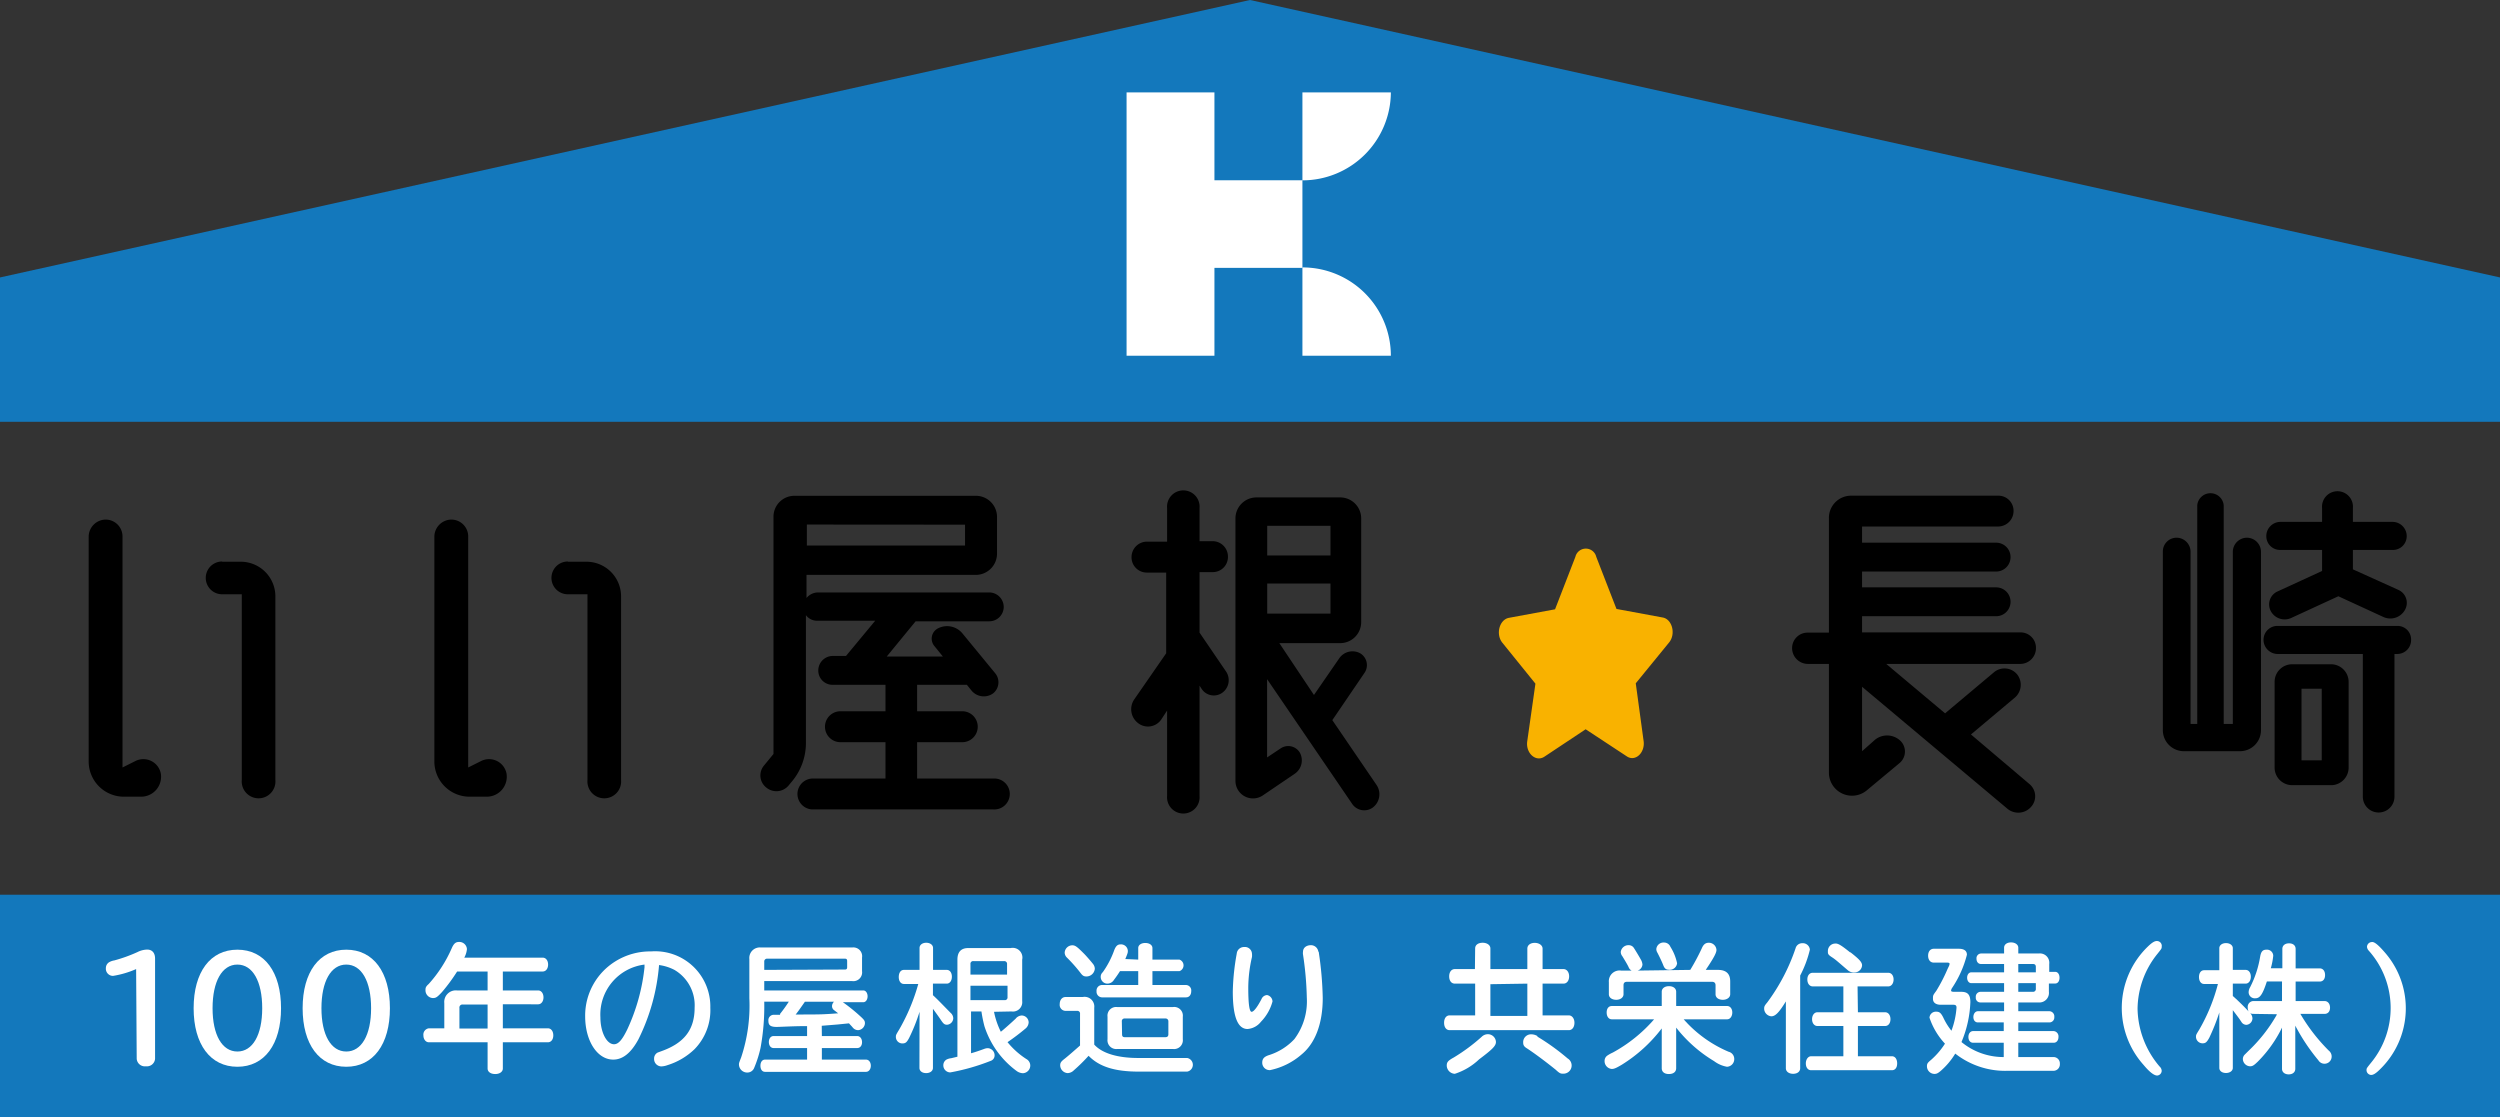 <svg xmlns="http://www.w3.org/2000/svg" width="216.52" height="96.75" viewBox="0 0 216.52 96.75">
  <rect x="0" y="0" width="216.52" height="96.75" fill="#333333" stroke="none"/>
  <g id="ac31adc5-e0fb-4ee9-a703-84861c6b774b" data-name="レイヤー 2">
    <g id="a8f09b13-7c08-46cb-ab3e-c030cf16c3f4" data-name="作業レイヤー">
      <g>
        <g>
          <path d="M13.93,67a1.73,1.73,0,0,1-1.71,2H10.68a3.05,3.05,0,0,1-3-3V46.47A1.49,1.49,0,0,1,9.14,45a1.46,1.46,0,0,1,1.47,1.47v20l1.1-.55A1.54,1.54,0,0,1,13.93,67Zm5.31-18.35h1.61a3,3,0,0,1,3,3V67.56a1.46,1.46,0,1,1-2.91,0V51.47H19.24a1.42,1.42,0,0,1,0-2.84Z"/>
          <path d="M43.87,67a1.73,1.73,0,0,1-1.71,2H40.62a3.05,3.05,0,0,1-3-3V46.47A1.49,1.49,0,0,1,39.08,45a1.46,1.46,0,0,1,1.47,1.47v20l1.1-.55A1.54,1.54,0,0,1,43.87,67Zm5.31-18.35h1.61a3,3,0,0,1,3,3V67.56a1.46,1.46,0,1,1-2.91,0V51.47H49.18a1.42,1.42,0,0,1,0-2.84Z"/>
          <path d="M86,67.43a1.34,1.34,0,1,1,0,2.67H70.29a1.34,1.34,0,0,1,0-2.67h6.4V64.28h-3.9a1.34,1.34,0,0,1,0-2.68h3.9V59.31H72.11a1.23,1.23,0,0,1-1.24-1.23,1.26,1.26,0,0,1,1.24-1.27h1.16l2.53-3.05h-5a1.2,1.2,0,0,1-1-.48v11.1a5.2,5.2,0,0,1-1.17,3.25l-.34.41a1.37,1.37,0,0,1-1.92.17,1.33,1.33,0,0,1-.2-1.91l.82-1V44.76a1.81,1.81,0,0,1,1.81-1.82H84.5a1.83,1.83,0,0,1,1.85,1.82v3.18a1.84,1.84,0,0,1-1.85,1.85H69.85v2a1.31,1.31,0,0,1,1-.48H85.67a1.26,1.26,0,0,1,1.26,1.27,1.25,1.25,0,0,1-1.26,1.23H79.3l-2.5,3.05h4.86l-.72-.89a1,1,0,0,1,.34-1.57,1.72,1.72,0,0,1,2.06.44l2.87,3.49A1.23,1.23,0,0,1,86,60.06a1.38,1.38,0,0,1-1.85-.24l-.41-.51H79.43V61.6h3.91a1.34,1.34,0,0,1,0,2.68H79.43v3.15Zm-16.12-22v1.82H83.58V45.44Z"/>
          <path d="M103.89,54.79l2.29,3.36a1.34,1.34,0,0,1-.31,1.84,1.26,1.26,0,0,1-1.78-.3l-.2-.31v9.55a1.41,1.41,0,1,1-2.81,0V61.54l-.51.78a1.39,1.39,0,0,1-2,.31,1.51,1.51,0,0,1-.34-2.05l2.77-4a0,0,0,0,1,0,0V49.59H99.33A1.32,1.32,0,0,1,98,48.25a1.34,1.34,0,0,1,1.33-1.34h1.75V44a1.41,1.41,0,1,1,2.81,0v2.87h1.16a1.33,1.33,0,0,1,1.3,1.34,1.31,1.31,0,0,1-1.3,1.34h-1.16ZM119.23,68a1.44,1.44,0,0,1-.31,1.92,1.26,1.26,0,0,1-1.82-.31l-7.36-10.79v6.78l1.17-.78a1.17,1.17,0,0,1,1.67.37,1.4,1.4,0,0,1-.44,1.82l-2.77,1.88A1.52,1.52,0,0,1,107,67.66V44.89a1.82,1.82,0,0,1,1.82-1.81h7.26a1.82,1.82,0,0,1,1.81,1.81v9a1.82,1.82,0,0,1-1.81,1.81H110.8l3,4.49L116,57a1.39,1.39,0,0,1,1.82-.41,1.19,1.19,0,0,1,.34,1.71l-2.77,4.07Zm-4-22.46h-5.48v2.57h5.48Zm-5.48,7.6h5.48v-2.6h-5.48Z"/>
          <path d="M144,53.48c.82.14,1.16,1.42.56,2.16l-2.89,3.54.68,5c.14,1-.71,1.82-1.45,1.33l-3.57-2.35-3.58,2.38c-.74.48-1.62-.31-1.48-1.33l.71-5-2.86-3.54c-.6-.74-.26-2,.56-2.16l4-.74,1.76-4.54a.93.93,0,0,1,1.81,0L140,52.74Z" style="fill: #f9b200"/>
          <path d="M175.76,67.9a1.37,1.37,0,0,1,.13,2,1.47,1.47,0,0,1-2,.17L161.27,59.48v5.58l1.13-1a1.67,1.67,0,0,1,2.16.07,1.3,1.3,0,0,1,0,1.92l-2.88,2.4A2,2,0,0,1,158.4,67V57.5h-1.85a1.37,1.37,0,0,1-1.34-1.37,1.34,1.34,0,0,1,1.34-1.34h1.85V44.93a1.92,1.92,0,0,1,1.95-2h12.7a1.31,1.31,0,0,1,1.34,1.33,1.34,1.34,0,0,1-1.34,1.34H161.27V47h11.61a1.25,1.25,0,1,1,0,2.5H161.27v1.37h11.61a1.25,1.25,0,1,1,0,2.5H161.27v1.4H175a1.33,1.33,0,0,1,1.33,1.34A1.36,1.36,0,0,1,175,57.5H163.36l5.1,4.28,4.25-3.57a1.42,1.42,0,0,1,2,.21,1.46,1.46,0,0,1-.21,2l-3.8,3.19Z"/>
          <path d="M194.62,46.57a1.23,1.23,0,0,1,1.2,1.24V63.25A1.82,1.82,0,0,1,194,65.06h-4.87a1.82,1.82,0,0,1-1.81-1.81V47.77a1.19,1.19,0,0,1,1.2-1.2,1.22,1.22,0,0,1,1.2,1.2V62.7h.58V43.76a1.15,1.15,0,0,1,2.29,0V62.7h.79V47.81A1.23,1.23,0,0,1,194.62,46.57Zm13,7.64a1.17,1.17,0,0,1,1.2,1.2,1.2,1.2,0,0,1-1.2,1.23h-.24V69a1.37,1.37,0,0,1-2.74,0V56.64h-7.36a1.23,1.23,0,0,1-1.24-1.23,1.2,1.2,0,0,1,1.24-1.2Zm-10.14-6.58a1.19,1.19,0,0,1-1.2-1.19,1.23,1.23,0,0,1,1.2-1.24h3.63V44a1.34,1.34,0,1,1,2.67,0V45.2h3.46a1.23,1.23,0,0,1,1.2,1.24,1.19,1.19,0,0,1-1.2,1.19h-3.46v1.68l3.94,1.78a1.23,1.23,0,0,1,.58,1.71,1.45,1.45,0,0,1-1.85.65l-3.93-1.81-4.08,1.88a1.36,1.36,0,0,1-1.78-.61,1.23,1.23,0,0,1,.58-1.68l3.87-1.78V47.63Zm4.42,9.9a1.53,1.53,0,0,1,1.51,1.54v7.36A1.53,1.53,0,0,1,202,68h-3.42A1.52,1.52,0,0,1,197,66.43V59.07a1.52,1.52,0,0,1,1.51-1.54Zm-.82,8.32v-6.2h-1.75v6.2Z"/>
        </g>
        <polygon points="216.52 96.75 108.26 96.75 0 96.75 0 87.12 0 77.49 108.26 77.49 216.52 77.49 216.52 87.12 216.52 96.75" style="fill: #1378bc"/>
        <polygon points="216.52 36.53 108.26 36.53 0 36.53 0 24.03 108.26 0 216.52 24.03 216.52 36.53" style="fill: #1378bc"/>
        <g>
          <path d="M11.79,83.93a8.17,8.17,0,0,1-2,.59.62.62,0,0,1-.62-.68.59.59,0,0,1,.31-.52,1.32,1.32,0,0,1,.42-.14,13.06,13.06,0,0,0,2-.72,2,2,0,0,1,.84-.22c.44,0,.69.29.69.78V91.7a.71.71,0,0,1-.79.65.71.71,0,0,1-.8-.65Z" style="fill: #fff"/>
          <path d="M24.34,87.32c0,3.13-1.44,5.07-3.78,5.07s-3.79-1.94-3.79-5.07,1.44-5.07,3.79-5.07S24.34,84.19,24.34,87.32Zm-5.93,0c0,2.32.83,3.75,2.15,3.75s2.15-1.43,2.15-3.75-.82-3.78-2.15-3.78S18.41,85,18.41,87.32Z" style="fill: #fff"/>
          <path d="M33.77,87.32c0,3.13-1.44,5.07-3.78,5.07s-3.78-1.94-3.78-5.07,1.44-5.07,3.78-5.07S33.77,84.19,33.77,87.32Zm-5.93,0c0,2.32.83,3.75,2.15,3.75s2.15-1.43,2.15-3.75-.82-3.78-2.15-3.78S27.84,85,27.84,87.32Z" style="fill: #fff"/>
          <path d="M43.55,85.78h3.06c.27,0,.46.26.46.6s-.19.6-.46.6H43.55v2.08h3.9c.28,0,.47.25.47.61s-.19.6-.47.6h-3.9v2.27c0,.28-.27.48-.66.48s-.66-.19-.66-.48V90.27H37.14c-.26,0-.47-.25-.47-.6a.55.55,0,0,1,.47-.61h1.34V86.88a1,1,0,0,1,1.1-1.1h2.65V84.14H39.59a15,15,0,0,1-1.31,1.78c-.41.44-.52.52-.79.52a.67.67,0,0,1-.64-.66c0-.21,0-.31.28-.56a11.46,11.46,0,0,0,2-3.11c.18-.4.34-.53.63-.53a.66.66,0,0,1,.68.62,1.9,1.9,0,0,1-.23.74H47c.28,0,.47.25.47.6s-.19.6-.47.6H43.55ZM40.08,87a.26.26,0,0,0-.29.3v1.78h2.44V87Z" style="fill: #fff"/>
          <path d="M55.3,90c-.64,1.19-1.36,1.77-2.19,1.77-1.38,0-2.43-1.62-2.43-3.75a5.53,5.53,0,0,1,2.65-4.78,5.69,5.69,0,0,1,3.06-.84,4.78,4.78,0,0,1,5.13,4.88,4.84,4.84,0,0,1-1.36,3.58,5.88,5.88,0,0,1-2.35,1.39,1.77,1.77,0,0,1-.52.11.64.64,0,0,1-.64-.67.58.58,0,0,1,.31-.53l.27-.1c2-.7,2.93-1.85,2.93-3.79A3.55,3.55,0,0,0,58.41,84a4.07,4.07,0,0,0-1.33-.42A17.69,17.69,0,0,1,55.3,90Zm.52-6.46A4.36,4.36,0,0,0,52,88.11c0,1.28.54,2.33,1.18,2.33.37,0,.7-.36,1.15-1.29a17,17,0,0,0,1.49-5.37Z" style="fill: #fff"/>
          <path d="M71.18,89.73h3.06c.24,0,.42.22.42.53s-.17.51-.42.51H71.18v1H75c.25,0,.42.23.42.53s-.17.53-.42.53H66.26c-.25,0-.4-.21-.4-.53s.16-.53.4-.53H69.9v-1H67c-.24,0-.41-.21-.41-.52s.17-.52.41-.52H69.9v-.86h-.15c-1,0-2.24.07-2.48.07-.52,0-.72-.13-.72-.52a.47.47,0,0,1,.51-.53h.5l0-.08a12.5,12.5,0,0,0,.76-1.06H66.19a20,20,0,0,1-.32,4,10,10,0,0,1-.55,1.73.63.63,0,0,1-.59.41.71.71,0,0,1-.73-.69c0-.13,0-.13.19-.62a14.19,14.19,0,0,0,.71-5.13V83.06a.91.91,0,0,1,1-1h7.91a.76.76,0,0,1,.85.87v1.18a.76.76,0,0,1-.86.86H66.19v.81h8.58c.21,0,.37.22.37.51s-.16.51-.37.51H73a14.76,14.76,0,0,1,1.38,1.1c.47.42.53.5.53.73a.63.63,0,0,1-.59.59.6.6,0,0,1-.45-.21c-.13-.16-.21-.23-.34-.38l-1,.1-1.36.11Zm2-5.76c.13,0,.19-.06.19-.2v-.53c0-.15-.05-.21-.19-.21H66.46a.24.24,0,0,0-.27.26V84Zm-3.14,3.89c.85,0,1.3,0,2.55-.1l-.35-.27a.43.43,0,0,1-.18-.34.54.54,0,0,1,.17-.39H69.71c-.28.4-.54.78-.8,1.11Z" style="fill: #fff"/>
          <path d="M79.64,87.63a15.42,15.42,0,0,1-.9,2.26c-.2.38-.31.48-.59.48a.56.56,0,0,1-.56-.55c0-.18,0-.18.29-.66a17,17,0,0,0,1.65-3.94H78.29c-.27,0-.45-.24-.45-.6S78,84,78.29,84h1.35v-1.9c0-.26.24-.45.58-.45s.59.19.59.45V84H82c.26,0,.44.24.44.59s-.18.6-.44.6h-1.2v1c.51.47,1,1,1.53,1.53a.65.65,0,0,1,.23.47.58.58,0,0,1-.54.56c-.21,0-.31-.08-.51-.38s-.42-.6-.71-1v5.12c0,.26-.24.45-.59.45s-.58-.19-.58-.45Zm6.45,0a6.79,6.79,0,0,0,.59,1.73c.28-.22.94-.81,1.28-1.13a.71.71,0,0,1,.53-.28.61.61,0,0,1,.6.59.73.73,0,0,1-.26.53,19,19,0,0,1-1.57,1.19,6.9,6.9,0,0,0,1.63,1.46.65.65,0,0,1,.34.55.67.67,0,0,1-.64.68,1,1,0,0,1-.51-.17,7.75,7.75,0,0,1-2.82-3.9A11.91,11.91,0,0,1,85,87.6h-.9v3.62c.31-.08.8-.25,1.15-.38a.89.89,0,0,1,.3-.06.62.62,0,0,1,.59.64.49.49,0,0,1-.34.46,18.31,18.31,0,0,1-3.5,1,.61.61,0,0,1-.6-.64.57.57,0,0,1,.27-.47,1.16,1.16,0,0,1,.41-.12l.54-.13V83.11c0-.64.3-1,.93-1h3.68a.84.84,0,0,1,1,1V86.7a.81.81,0,0,1-.93.9Zm1.13-4.12a.24.24,0,0,0-.26-.27H84.31a.23.23,0,0,0-.26.26v.91h3.17Zm-3.17,3.11H87a.23.23,0,0,0,.26-.25v-1H84.05Z" style="fill: #fff"/>
          <path d="M98.62,92.81c-2.09,0-3.42-.43-4.34-1.37A14.92,14.92,0,0,1,93,92.7a.79.79,0,0,1-.53.24.69.69,0,0,1-.65-.66c0-.23.07-.34.38-.58s1-.85,1.34-1.15V87.81a.23.23,0,0,0-.26-.26h-1a.52.52,0,0,1-.5-.59c0-.36.21-.61.5-.61h1.49a.84.84,0,0,1,1,.93v3.19c.68.75,2,1.16,3.82,1.16h4.23a.6.6,0,0,1,0,1.18ZM93.88,82.59c.19.19.59.65.78.89a.69.69,0,0,1,.16.42.73.73,0,0,1-.71.67c-.25,0-.35-.06-.57-.36a13.1,13.1,0,0,0-1.13-1.27.61.61,0,0,1-.2-.44.67.67,0,0,1,.66-.63C93.13,81.87,93.29,82,93.88,82.59Zm4.7.52v-1c0-.26.25-.44.61-.44s.62.18.62.44v1h2.34a.53.53,0,0,1,0,1H99.81v1.2h2.91a.47.47,0,0,1,.45.53c0,.33-.18.54-.45.54H95.43a.49.49,0,0,1-.46-.54.48.48,0,0,1,.46-.53h3.15v-1.2H97c-.1.16-.29.45-.52.75a.67.67,0,0,1-.56.33.58.58,0,0,1-.59-.57.53.53,0,0,1,.18-.42,7.8,7.8,0,0,0,1-1.93c.14-.34.28-.48.55-.48a.59.59,0,0,1,.62.56c0,.15,0,.18-.22.71Zm3,4.11a.75.75,0,0,1,.86.84V90a.76.76,0,0,1-.86.85H96.77a.76.76,0,0,1-.85-.85V88.06a.75.75,0,0,1,.85-.84Zm-4.4,2.36c0,.18.07.25.25.25h3.49c.18,0,.27-.08.27-.25V88.47a.24.24,0,0,0-.27-.26H97.42a.23.23,0,0,0-.26.26Z" style="fill: #fff"/>
          <path d="M110.21,86.73a4,4,0,0,1-1,1.76,1.64,1.64,0,0,1-1.16.63c-.86,0-1.28-1.08-1.28-3.25a20.11,20.11,0,0,1,.34-3.27.63.63,0,0,1,.64-.58.61.61,0,0,1,.68.57,1.42,1.42,0,0,1,0,.3,12.05,12.05,0,0,0-.32,2.64c0,1.37.09,2.1.29,2.1s.54-.49.86-1.11a.55.55,0,0,1,.48-.34A.59.59,0,0,1,110.21,86.73Zm4-4.3a30.06,30.06,0,0,1,.35,4c0,2.21-.64,3.92-1.84,4.9A6,6,0,0,1,110,92.68a.64.64,0,0,1-.68-.64c0-.36.18-.54.65-.68A5.12,5.12,0,0,0,112.1,90a5.45,5.45,0,0,0,1.08-3.6,28.47,28.47,0,0,0-.33-3.74.73.73,0,0,1,0-.22c0-.35.28-.58.7-.58A.65.65,0,0,1,114.18,82.43Z" style="fill: #fff"/>
          <path d="M127.76,82.14c0-.3.26-.49.65-.49s.67.21.67.49v1.79h3.2V82.16c0-.3.26-.5.64-.5s.68.21.68.5v1.77h1.81c.29,0,.49.27.49.63s-.19.63-.49.63H133.6v2.75h2.27c.28,0,.49.27.49.64s-.19.64-.49.64H125.55c-.29,0-.48-.25-.48-.64s.19-.64.48-.64h2.21V85.19H126c-.3,0-.49-.25-.49-.63s.2-.63.49-.63h1.74Zm1.8,8.1c0,.33-.26.61-1.46,1.51A5.46,5.46,0,0,1,126,93a.73.73,0,0,1-.7-.72c0-.3.13-.43.62-.7a15.9,15.9,0,0,0,2.4-1.78.77.77,0,0,1,.54-.23A.7.7,0,0,1,129.56,90.24Zm-.48-5v2.75h3.2V85.19Zm4.07,4.54a19.55,19.55,0,0,1,2.62,1.89.71.71,0,0,1-.36,1.32c-.23,0-.31,0-.67-.34-.89-.72-1.86-1.44-2.49-1.85-.25-.15-.33-.28-.33-.5a.68.68,0,0,1,.64-.72A1.06,1.06,0,0,1,133.15,89.73Z" style="fill: #fff"/>
          <path d="M145.17,92.52c0,.31-.24.5-.63.5s-.62-.19-.62-.5V89.07a12.86,12.86,0,0,1-3.47,3.15c-.49.29-.66.36-.86.36a.68.68,0,0,1-.62-.7.56.56,0,0,1,.24-.46,3,3,0,0,1,.47-.26,12.9,12.9,0,0,0,3.58-2.88h-3.67c-.26,0-.44-.24-.44-.59s.18-.56.44-.56h4.33V85.89c0-.29.26-.48.63-.48s.62.2.62.48v1.24h4.42c.26,0,.44.24.44.56s-.18.59-.44.59h-3.77a10.79,10.79,0,0,0,3.89,2.81.64.64,0,0,1,.49.61.66.66,0,0,1-.63.69,2.6,2.6,0,0,1-1.12-.49A12,12,0,0,1,145.17,89ZM146.39,84a18.65,18.65,0,0,0,1-1.87c.14-.33.32-.48.6-.48a.66.66,0,0,1,.67.62c0,.26-.25.72-.93,1.73h1.05c.72,0,1.07.33,1.07,1v1.11c0,.27-.27.48-.64.48s-.63-.19-.63-.48v-.78c0-.2-.11-.3-.32-.3h-7.33c-.22,0-.32.09-.32.3v.78c0,.27-.26.48-.63.48s-.64-.19-.64-.48V85.06a.93.93,0,0,1,1.06-1h.91a.56.56,0,0,1-.26-.3c-.09-.2-.32-.58-.54-.94a.61.61,0,0,1-.14-.37.67.67,0,0,1,.7-.59.52.52,0,0,1,.43.23c.12.18.53.86.64,1.07a1,1,0,0,1,.11.38.6.6,0,0,1-.41.52Zm-1.72-2a4.29,4.29,0,0,1,.58,1.43.64.64,0,0,1-.67.56c-.28,0-.41-.09-.53-.4s-.36-.8-.5-1.07a.61.61,0,0,1-.1-.33.63.63,0,0,1,.68-.56A.59.59,0,0,1,144.67,82Z" style="fill: #fff"/>
          <path d="M155.91,92.52c0,.29-.25.48-.61.48s-.63-.19-.63-.48V86.73c-.61,1-.93,1.29-1.26,1.29a.68.68,0,0,1-.62-.63c0-.18,0-.26.26-.56a16.94,16.94,0,0,0,2.46-4.7.59.59,0,0,1,.58-.44.61.61,0,0,1,.66.56,9.64,9.64,0,0,1-.84,2.24Zm5-4.85h2.36c.27,0,.46.25.46.6s-.19.59-.46.59h-2.36v2.62h2.95c.27,0,.45.25.45.62s-.18.59-.45.59h-7c-.28,0-.46-.24-.46-.59s.2-.62.46-.62h2.79V88.86h-2.25c-.26,0-.46-.24-.46-.59s.2-.6.46-.6h2.25V85.43H157c-.28,0-.47-.25-.47-.6s.19-.58.47-.58h6.54c.27,0,.46.24.46.58s-.19.6-.46.6h-2.66Zm-.64-5.19c.75.59,1,.85,1,1.13a.65.65,0,0,1-.65.61A.79.79,0,0,1,160,84c-.78-.66-1-.88-1.36-1.11s-.33-.32-.33-.54a.64.64,0,0,1,.62-.63C159.18,81.69,159.46,81.86,160.23,82.48Z" style="fill: #fff"/>
          <path d="M173.57,85.15h-2.83c-.22,0-.37-.2-.37-.47s.15-.47.37-.47h2.83v-.72h-2c-.23,0-.39-.18-.39-.46a.41.41,0,0,1,.39-.45h2v-.5c0-.27.24-.46.6-.46s.63.19.63.46v.5h1.78a.81.81,0,0,1,.9.91v.68H178c.22,0,.37.21.37.51s-.15.5-.37.5h-.55v.71a.83.83,0,0,1-.9.93H174.8v.76h2.72a.45.45,0,0,1,.4.5.43.43,0,0,1-.4.47H174.8v.75h3.07a.46.46,0,0,1,.41.51c0,.3-.17.5-.41.5H174.8v1.24h3.08a.55.55,0,0,1,.52.59.56.56,0,0,1-.52.6h-4a7,7,0,0,1-4.54-1.49,6.27,6.27,0,0,1-1.26,1.5c-.25.21-.36.26-.55.26a.66.66,0,0,1-.64-.67c0-.22.06-.3.36-.55a6.64,6.64,0,0,0,1.2-1.4,6.12,6.12,0,0,1-1.34-2.25.55.55,0,0,1,.59-.52c.27,0,.4.11.6.5a5.61,5.61,0,0,0,.71,1.15,7.06,7.06,0,0,0,.44-2c0-.18-.07-.24-.25-.25h-1.12c-.42,0-.67-.19-.67-.51s0-.3.29-.7a14.14,14.14,0,0,0,.94-1.81c.05-.12.09-.19.14-.3a.67.67,0,0,0,.07-.22c0-.08-.07-.11-.22-.11h-1.15c-.3,0-.49-.24-.49-.6s.19-.6.49-.6h2.16c.47,0,.71.18.71.52a9.25,9.25,0,0,1-1.3,2.9.5.5,0,0,0-.07.19c0,.09.06.11.24.12h.65c.55,0,.78.25.78.89a9.8,9.8,0,0,1-.77,3.46,5.73,5.73,0,0,0,3.66,1.3V90.31h-2.65c-.25,0-.41-.2-.41-.5s.17-.51.41-.51h2.65v-.75H171.3c-.24,0-.39-.19-.39-.47s.17-.5.39-.5h2.27v-.76h-2.06a.4.4,0,0,1-.39-.45.42.42,0,0,1,.39-.47h2.06Zm1.23-.94h1.52v-.47c0-.17-.08-.25-.26-.25H174.8Zm1.26,1.69a.24.24,0,0,0,.26-.27v-.48H174.8v.75Z" style="fill: #fff"/>
          <path d="M187.22,82c0,.15,0,.15-.36.6a7.69,7.69,0,0,0-1.73,4.77,7.91,7.91,0,0,0,1.91,5,.53.53,0,0,1,.18.37.42.42,0,0,1-.39.41c-.28,0-.68-.32-1.18-.92A7.39,7.39,0,0,1,186,82c.36-.35.59-.5.8-.5A.42.42,0,0,1,187.22,82Z" style="fill: #fff"/>
          <path d="M192.21,87.69a17.53,17.53,0,0,1-.87,2.19c-.21.38-.32.48-.58.48a.57.57,0,0,1-.57-.55c0-.18,0-.18.29-.65a15.75,15.75,0,0,0,1.61-3.94h-1.2c-.26,0-.44-.24-.44-.6s.18-.59.44-.59h1.32V82.12c0-.25.24-.44.58-.44s.59.19.59.44V84h1.11c.27,0,.45.25.45.59s-.18.6-.45.6h-1.11v1.07a20.58,20.58,0,0,1,1.49,1.47.7.7,0,0,1,.21.47.57.57,0,0,1-.53.56.52.52,0,0,1-.39-.2l-.12-.18c-.12-.19-.46-.63-.66-.89v5c0,.25-.25.44-.59.44s-.58-.18-.58-.44Zm2.92.12c-.28,0-.46-.21-.46-.55a.51.51,0,0,1,.46-.56h2.51V85h-1.31c-.37,1.13-.6,1.46-1,1.46a.53.53,0,0,1-.58-.53.88.88,0,0,1,.13-.43,9,9,0,0,0,.87-2.66c.08-.43.22-.59.54-.59a.54.54,0,0,1,.59.53,6,6,0,0,1-.21,1.08h1V82.18c0-.29.23-.48.58-.48s.57.19.57.48v1.69h2.09c.28,0,.46.23.46.58s-.18.56-.46.56h-2.09V86.7h2.51c.28,0,.47.24.47.57s-.18.54-.47.54h-2.1A15.55,15.55,0,0,0,201.7,91a.64.64,0,0,1,.24.5.62.62,0,0,1-1.15.33,16.82,16.82,0,0,1-2-3v3.74c0,.29-.23.48-.57.48s-.58-.19-.58-.48V89a11,11,0,0,1-2.08,2.93c-.35.34-.47.42-.69.42a.65.65,0,0,1-.62-.63.54.54,0,0,1,.17-.39l.28-.28a13.49,13.49,0,0,0,2.48-3.15l0-.06Z" style="fill: #fff"/>
          <path d="M206.52,82.46a7.36,7.36,0,0,1-.37,10.13c-.36.36-.59.51-.79.51a.42.42,0,0,1-.4-.41c0-.16,0-.16.36-.61a7.46,7.46,0,0,0-.18-9.76A.55.55,0,0,1,205,82a.43.43,0,0,1,.41-.41C205.63,81.54,206,81.86,206.52,82.46Z" style="fill: #fff"/>
        </g>
        <g>
          <path d="M120.46,8H112.8v7.61h-7.62V8H97.57V30.81h7.61V23.2h7.62V15.62A7.66,7.66,0,0,0,120.46,8Z" style="fill: #fff"/>
          <path d="M112.8,23.16v7.65h7.66A7.65,7.65,0,0,0,112.8,23.16Z" style="fill: #fff"/>
        </g>
      </g>
    </g>
  </g>
</svg>
